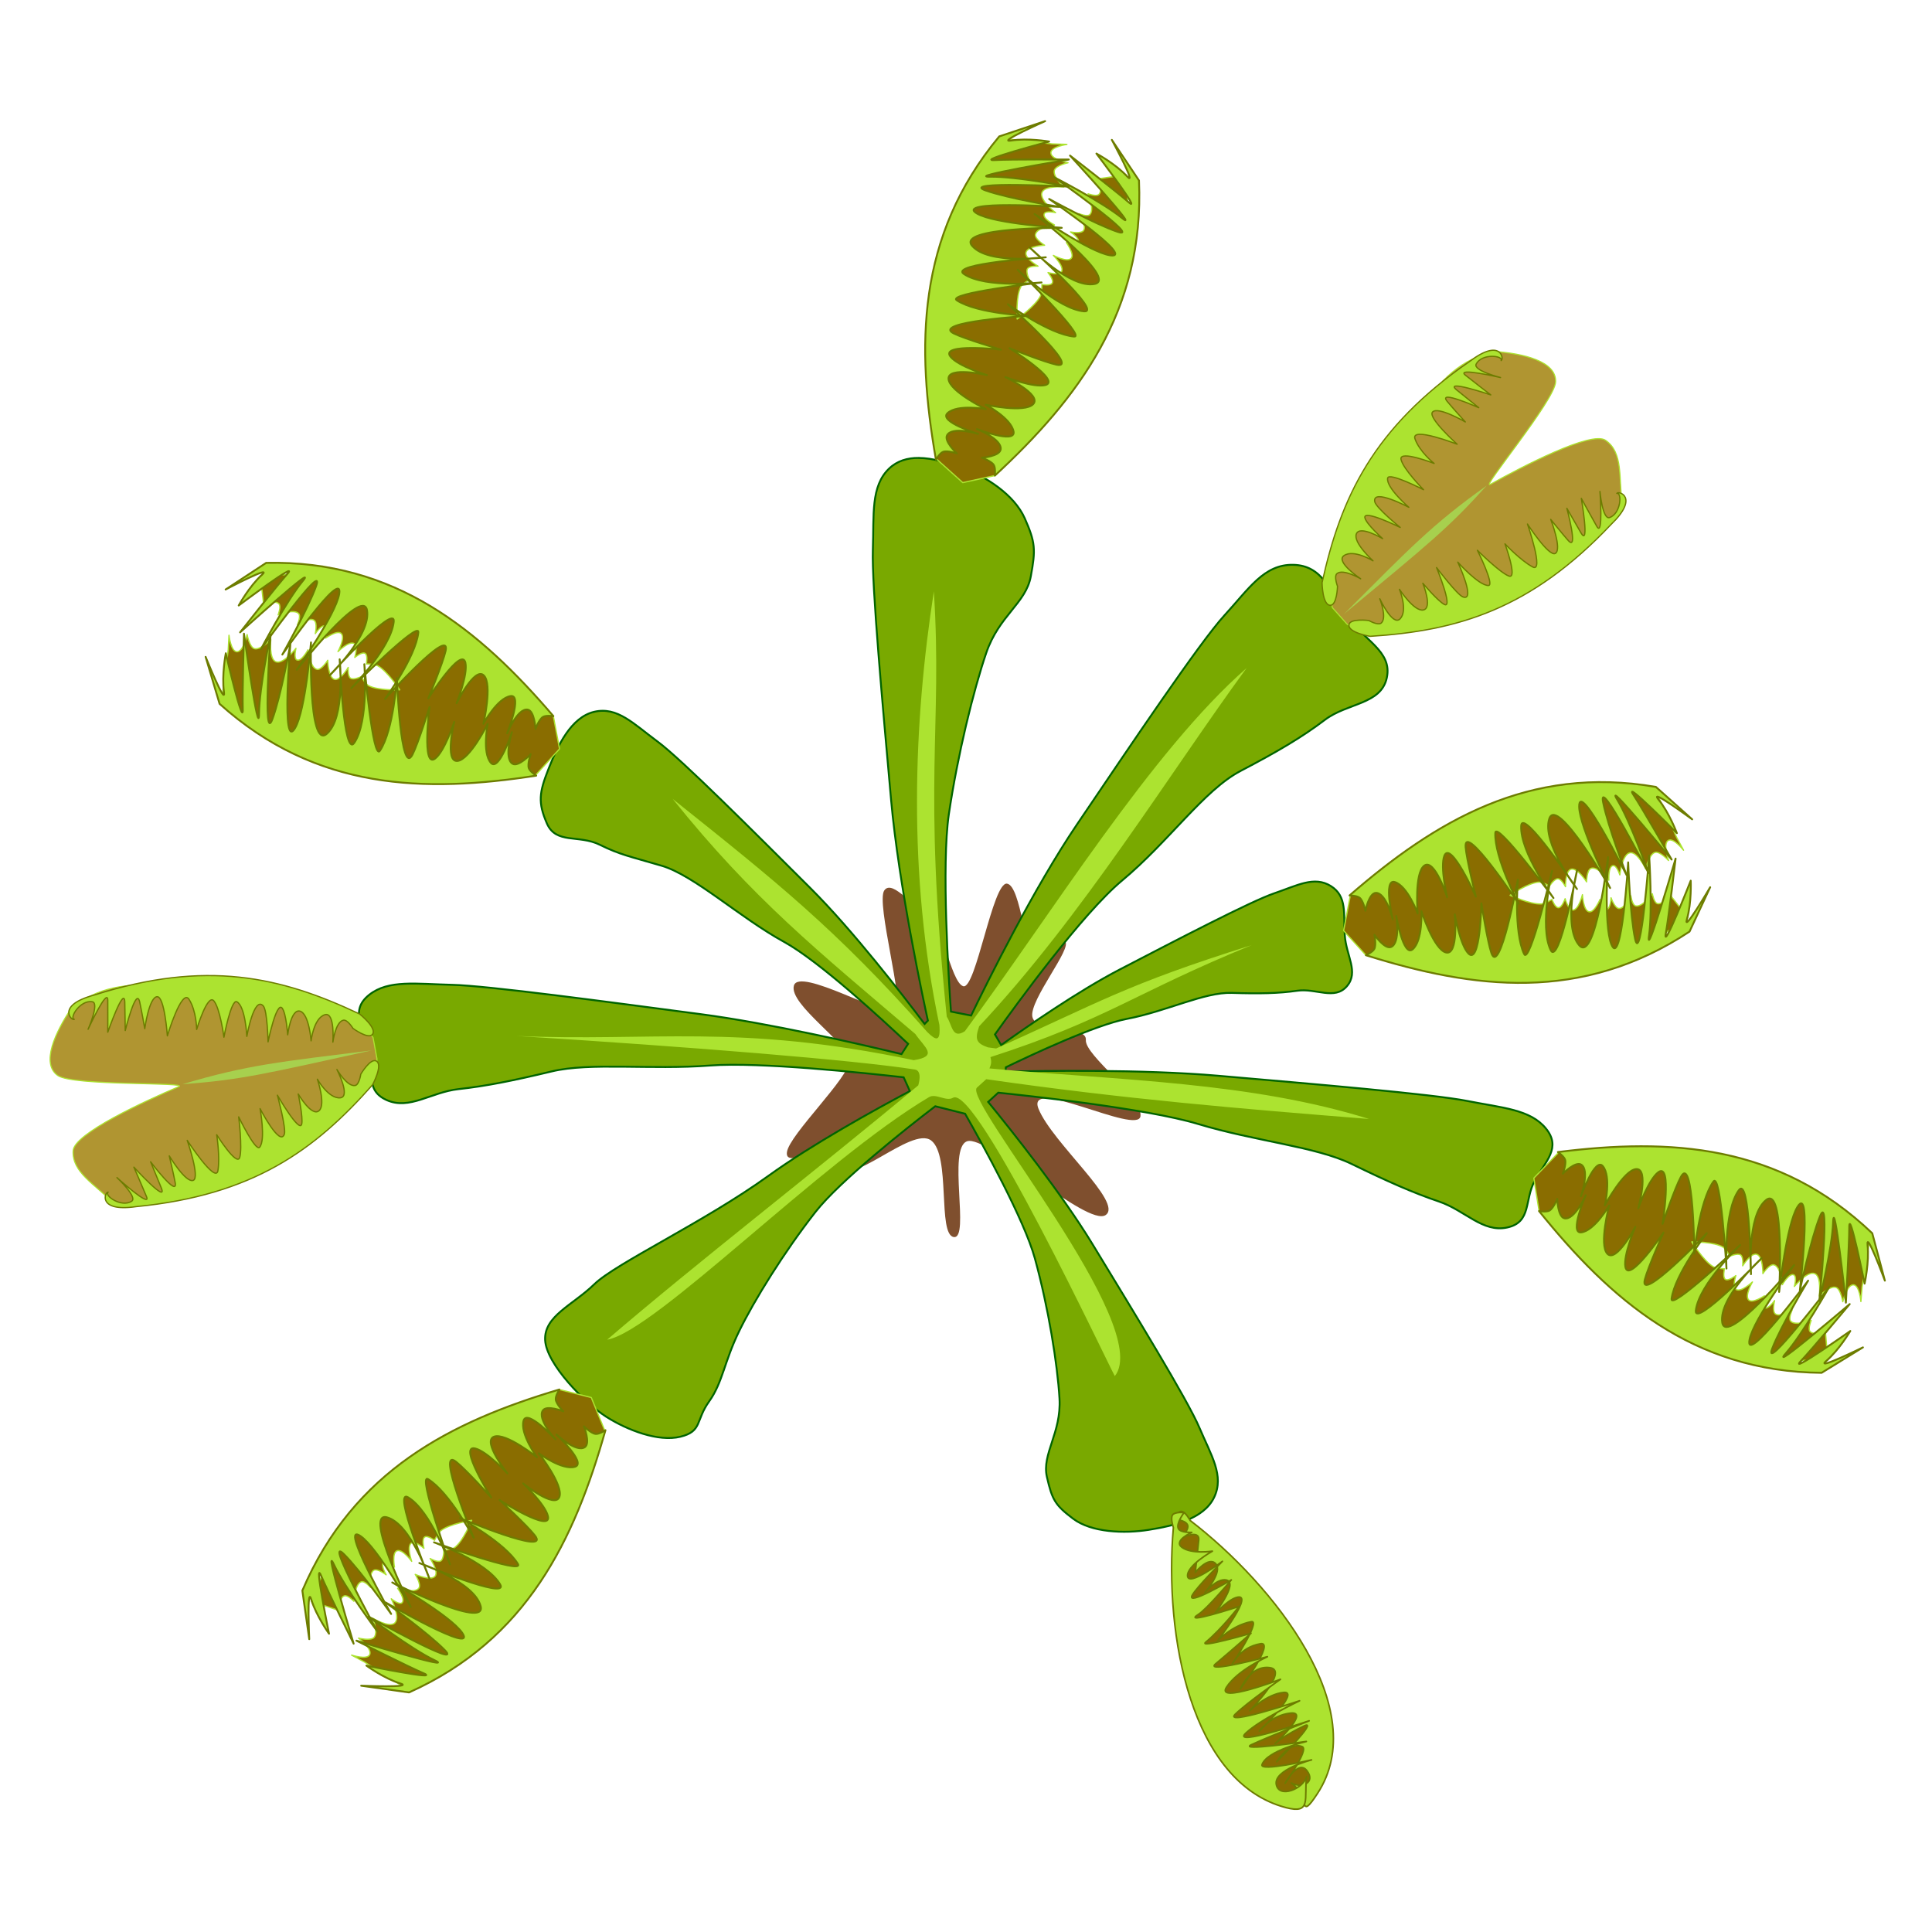 <svg xmlns="http://www.w3.org/2000/svg" viewBox="0 0 300 300"><defs><filter id="a"><feGaussianBlur stdDeviation="1.817"/></filter></defs><path d="M165.83 112.06c-6.198-.688-13.556 31.513-19.031 30.332-5.475-1.18-9.82-20.524-15.14-21.287-5.32-.763-15.406-10.693-19.095-7.035-3.69 3.658 8.94 33.7 4.919 35.71-4.02 2.01-41.811-13.131-44.115-7.57-2.304 5.561 23.889 17.233 24.121 22.111.232 4.878-26.105 21.946-27.136 27.136-1.03 5.19 15.776-3.442 21.106 4.02s32.848-11.879 41.443-7.456c8.595 4.424 2.671 27.854 9.813 28.562 7.142.708-2.85-26.306 5.776-28.325 8.627-2.018 52.265 25.448 60.092 21.82 7.827-3.628-23.052-21.326-29.082-31.377-6.03-10.05 43.218 7.918 44.196 2.12.979-5.798-24.236-17.962-23.696-22.53.54-4.568-21.817-1.945-23.203-6.853-1.386-4.908 17.588-20.466 14.158-22.292-3.43-1.827-6.737 5.145-12.06 5.025-5.323-.12-6.867-21.422-13.065-22.111z" transform="matrix(.358 0 0 .525 97.01 78.382)" filter="url(#a)" fill="#7f4f2e"/><path d="M137.56 822.56c-1.782-.006-3.443.457-4.75 1.688-2.988 2.813-2.432 7.265-2.625 12.905-.194 5.64 1.603 24.952 2.938 39.688 1.235 13.633 5.309 32.248 5.937 35.062l-.531.532c-3.488-4.548-11.55-14.836-18.406-21.562-8.992-8.822-20.776-20.46-24.656-23.281-3.88-2.823-6.484-5.586-10.22-4.72-3.734.868-5.888 5.371-7.374 9.095s-1.72 5.284-.25 8.625 5.132 1.747 8.5 3.375c3.367 1.628 4.753 1.826 10 3.344s12.616 8.242 19.75 12.094c5.646 3.047 15.854 12.336 20 16.188l-1.063 1.625c-6.753-1.6-21.34-4.91-32.406-6.344-14.857-1.927-34.347-4.529-40.094-4.656-5.747-.128-10.23-.845-13.344 1.593-3.114 2.439-1.04 5.053 0 8.438 1.04 3.385-.929 6.578 2.781 8.25s7.192-1.243 11.625-1.719c4.434-.476 8.812-1.342 15.031-2.812 6.22-1.47 15.9-.217 25.562-.938 7.92-.59 25.017 1.19 31.188 1.875l1 2.188c-5.645 2.955-15.774 8.46-22.875 13.5-10.272 7.29-24.536 13.836-28 17.156-3.463 3.32-8.13 5.045-7.937 8.875.194 3.83 6.473 10.066 9.875 12.188 3.402 2.12 8.389 4.012 11.938 3.156 3.548-.857 2.427-2.567 4.625-5.594s2.423-6.26 4.844-11.156c2.42-4.896 7.261-12.596 12.312-18.938 3.939-4.945 14.664-13.281 19.312-16.781l4.812 1.187c2.921 5.041 9.55 16.884 11.25 22.97 2.182 7.807 3.647 16.797 3.969 22.25.322 5.451-2.876 8.793-2.031 12.437.844 3.644 1.316 4.485 4.25 6.657 2.934 2.171 8.228 2.378 12.188 1.75 3.96-.629 8.86-1.705 10.53-5.157 1.671-3.451-.478-6.655-2.374-11.062-1.897-4.407-10.63-18.44-17.25-29.156-4.955-8.02-13.048-18.029-16.812-22.562l1.625-1.468c3.928.393 23.826 2.474 32.219 4.968 9.289 2.76 18.986 3.584 24.75 6.344 5.764 2.76 9.863 4.56 14.094 5.97 4.23 1.408 7.019 4.968 11 4.124s2.732-4.383 4.469-7.469c1.736-3.086 4.305-5.205 1.78-8.25-2.523-3.045-7.044-3.277-12.687-4.375-5.643-1.097-25.23-2.722-40.156-4-12.28-1.05-28.626-.782-34.281-.656l.031-.687c4.18-1.992 14.4-6.718 19.531-7.688 6.489-1.226 12.463-4.263 16.906-4.125 4.444.138 7.547.085 10.562-.344 3.016-.428 6.026 1.549 8-.718s-.122-4.802-.344-8.125c-.221-3.324.427-6.143-2.25-7.782-2.677-1.638-5.414-.086-9.125 1.157s-15.737 7.41-24.906 12.094c-6.7 3.422-15.053 9.143-19.125 12l-1-1.688c3.354-4.636 14.083-19.178 20.5-24.438 7.607-6.234 13.2-14.356 19.125-17.406 5.925-3.05 9.924-5.372 13.562-8.094 3.639-2.721 9.073-2.43 10-6.687.927-4.257-3.714-5.895-6.437-9.875s-3.948-7.963-8.656-8.063c-4.708-.1-7.14 3.792-11.094 8.031-3.955 4.24-15.161 20.67-23.75 33.156-7.017 10.2-14.487 25.06-17.094 30.375l-3.25-.625c-.375-5.265-1.544-23.272-.344-31.312 1.402-9.393 3.972-19.677 6.031-25.625 2.06-5.948 6.377-7.86 7.188-12.156.81-4.295.733-5.423-.97-9.218s-6.357-6.716-10.187-8.063c-2.155-.757-4.647-1.524-6.938-1.531z" stroke="#006400" stroke-width=".3" fill="#79a900" transform="matrix(.963 0 0 .978 10.168 -733.36)"/><path d="M145.008 91.823c-3.142 20.293-4.12 43.79.86 67.336.213 2.726-.542 2.42-1.883 1.092-14.245-16.062-23.434-23.336-39.532-36.2 12.52 15.603 22.537 23.592 37.671 36.501 1.45 2.103 3.65 3.47-.245 4.07-27.359-5.75-40.776-2.827-61.705-3.761 27.096 1.697 52.705 3.762 61.885 5.213 1.257.2.528 2.459.528 2.459-15.815 13.202-34.492 27.615-48.303 39.493 7.517-1.316 33.271-27.754 49.972-37.664 1.07-.636 2.643.726 3.72.1 3.667-2.135 24.043 41.3 25.132 43.216 6.128-7.71-23.555-42.7-21.421-44.782l1.455-1.32c21.32 3.07 39.506 4.592 59.437 6.177-18.403-5.751-38.728-5.993-58.937-7.85.303-.666.327-1.087.155-1.755 18.16-5.854 22.382-9.98 40.58-17.399-19.79 6.212-23.758 8.95-39.697 16.057l-1.278-.172c-1.732-.628-2.09-1.143-1.363-3.267 16-17.03 29.66-39.418 41.527-55.629-14.757 12.908-30.367 38.282-43.745 56.391-1.98 1.279-1.943-.934-2.81-2.266-3.78-36.924-.636-44.532-2.003-66.038z" fill="#ace330"/><g stroke-linejoin="round"><path d="M99.022 936.83l4.89 2.006 1.38 5.518c-14.211 25.054-24.743 31.762-38.373 35.238l-5.392-4.64-1.881-1.38s2.315 1.162 2.884.377c.625-.863-1.38-2.884-1.38-2.884s1.863.788 2.509.25c.773-.643.25-3.009.25-3.009s2.398 1.942 3.386 1.254c1.064-.74 0-3.887 0-3.887s1.127 1.234 1.63.877c.656-.465-.376-2.382-.376-2.382s2.565 1.293 3.386.501c.545-.525-.25-2.257-.25-2.257s2.335 1.471 3.134.753c.721-.649-.376-2.885-.376-2.885s1.09.846 1.63.627c.555-.225.753-1.63.753-1.63s1.23.137 1.755-.125c1.538-.767 3.386-3.888 3.386-3.888s-3.617.043-5.141.878c-.545.299-1.254 1.38-1.254 1.38s-1-.996-1.505-.753c-.54.26-.376 1.756-.376 1.756s-1.223-1.447-1.881-1.129c-.873.422-.377 2.884-.377 2.884s-1.189-2.259-2.131-2.006c-.843.226-.753 2.508-.753 2.508s-1.083-1.332-1.63-1.003c-.575.345.125 2.006.125 2.006s-1.22-1.266-1.88-1.003c-.86.343-.878 2.633-.878 2.633s-.796-1.238-1.38-1.128c-1.085.203-1.63 2.884-1.63 2.884s-.818-1.173-1.398-1.075c-.816.138-1.36 2.078-1.36 2.078l-4.014-2.006c6.11-10.606 13.485-20.995 44.517-27.337z" stroke="#ace330" stroke-width=".2" fill="#8a6d00" transform="scale(.963 .978) rotate(-8.505 -4721.392 638.025)"/><path d="M53.306 962.26l-.04 7.793s.877-8.632 1.252-6.18c.415 2.718 2.03 5.8 2.03 5.8s-.69-12.298.097-9.3c.687 2.62 3.595 11.45 3.595 11.45s-2.528-16.997-1.279-12.871c1.188 3.92 5.352 11.515 5.352 11.515s-6.243-16.523-3.538-12.955c2.333 3.077 6.143 10.539 6.143 10.539s-6.277-15.957-3.036-12.938c2.453 2.285 6.328 12.306 6.328 12.306s-5.295-16.172-1.714-14.647c3.69 1.571 5.38 10.761 5.38 10.761s-3.865-15.283-1.51-13.382c3.263 2.636 5.1 11.505 5.1 11.505s-3.066-15.179-1.492-13.885c3.052 2.51 5.901 10.278 5.901 10.278s-3.916-15.335-1.046-12.359c1.356 1.406 4.787 6.465 4.787 6.465s-4.025-9.065-1.457-8.1c1.796.675 4.602 4.698 4.602 4.698s-3.307-5.647-1.281-6.082c1.946-.419 6.377 4.261 6.377 4.261s-2.19-4.119-1.28-6.082c.83-1.794 4.638 3.694 4.638 3.694s-2.46-3.602-1.328-4.827c.748-.81 3.246.624 3.246.624s-.958-1.298-.93-2.046c.021-.562.81-1.478.81-1.478-17.967 2.467-34.712 7.815-45.707 25.444z" stroke="#6d7c00" stroke-linecap="round" stroke-width=".3" fill="#ace330" transform="scale(.963 .978) rotate(-8.505 -4721.392 638.025)"/><path d="M67.93 980.8l-7.477-2.196s8.52 1.635 6.28.573c-2.486-1.178-4.975-3.609-4.975-3.609s11.584 4.187 8.937 2.574c-2.313-1.41-9.938-6.726-9.938-6.726s15.559 7.295 11.964 4.915c-3.416-2.262-9.497-8.43-9.497-8.43s14.039 10.719 11.397 7.105c-2.28-3.118-8.335-8.907-8.335-8.907s13.486 10.588 11.523 6.618c-1.486-3.005-9.975-9.59-9.975-9.59s13.975 9.708 13.541 5.841c-.447-3.985-8.767-8.24-8.767-8.24s13.534 8.085 12.388 5.285c-1.59-3.883-9.56-8.186-9.56-8.186s13.663 7.29 12.874 5.41c-1.53-3.642-8.155-8.6-8.155-8.6s13.57 8.148 11.541 4.546c-.958-1.702-4.821-6.44-4.821-6.44s7.53 6.455 7.343 3.718c-.132-1.914-3.182-5.755-3.182-5.755s4.462 4.787 5.46 2.971c.959-1.745-2.254-7.332-2.254-7.332s3.318 3.279 5.46 2.971c1.956-.28-2.21-5.503-2.21-5.503s2.745 3.39 4.244 2.656c.99-.484.332-3.288.332-3.288s.97 1.29 1.694 1.477c.544.141 1.649-.352 1.649-.352-7.515 16.505-17.44 31.014-37.48 36.494z" stroke="#6d7c00" stroke-linecap="round" stroke-width=".3" fill="#ace330" transform="scale(.963 .978) rotate(-8.505 -4721.392 638.025)"/></g><g stroke-linejoin="round"><path d="M99.022 936.83l4.89 2.006 1.38 5.518c-14.211 25.054-24.743 31.762-38.373 35.238l-5.392-4.64-1.881-1.38s2.315 1.162 2.884.377c.625-.863-1.38-2.884-1.38-2.884s1.863.788 2.509.25c.773-.643.25-3.009.25-3.009s2.398 1.942 3.386 1.254c1.064-.74 0-3.887 0-3.887s1.127 1.234 1.63.877c.656-.465-.376-2.382-.376-2.382s2.565 1.293 3.386.501c.545-.525-.25-2.257-.25-2.257s2.335 1.471 3.134.753c.721-.649-.376-2.885-.376-2.885s1.09.846 1.63.627c.555-.225.753-1.63.753-1.63s1.23.137 1.755-.125c1.538-.767 3.386-3.888 3.386-3.888s-3.617.043-5.141.878c-.545.299-1.254 1.38-1.254 1.38s-1-.996-1.505-.753c-.54.26-.376 1.756-.376 1.756s-1.223-1.447-1.881-1.129c-.873.422-.377 2.884-.377 2.884s-1.189-2.259-2.131-2.006c-.843.226-.753 2.508-.753 2.508s-1.083-1.332-1.63-1.003c-.575.345.125 2.006.125 2.006s-1.22-1.266-1.88-1.003c-.86.343-.878 2.633-.878 2.633s-.796-1.238-1.38-1.128c-1.085.203-1.63 2.884-1.63 2.884s-.818-1.173-1.398-1.075c-.816.138-1.36 2.078-1.36 2.078l-4.014-2.006c6.11-10.606 13.485-20.995 44.517-27.337z" stroke="#ace330" stroke-width=".2" fill="#8a6d00" transform="matrix(-.503 -.834 .821 -.511 -480.343 749.342)"/><path d="M53.306 962.26l-.04 7.793s.877-8.632 1.252-6.18c.415 2.718 2.03 5.8 2.03 5.8s-.69-12.298.097-9.3c.687 2.62 3.595 11.45 3.595 11.45s-2.528-16.997-1.279-12.871c1.188 3.92 5.352 11.515 5.352 11.515s-6.243-16.523-3.538-12.955c2.333 3.077 6.143 10.539 6.143 10.539s-6.277-15.957-3.036-12.938c2.453 2.285 6.328 12.306 6.328 12.306s-5.295-16.172-1.714-14.647c3.69 1.571 5.38 10.761 5.38 10.761s-3.865-15.283-1.51-13.382c3.263 2.636 5.1 11.505 5.1 11.505s-3.066-15.179-1.492-13.885c3.052 2.51 5.901 10.278 5.901 10.278s-3.916-15.335-1.046-12.359c1.356 1.406 4.787 6.465 4.787 6.465s-4.025-9.065-1.457-8.1c1.796.675 4.602 4.698 4.602 4.698s-3.307-5.647-1.281-6.082c1.946-.419 6.377 4.261 6.377 4.261s-2.19-4.119-1.28-6.082c.83-1.794 4.638 3.694 4.638 3.694s-2.46-3.602-1.328-4.827c.748-.81 3.246.624 3.246.624s-.958-1.298-.93-2.046c.021-.562.81-1.478.81-1.478-17.967 2.467-34.712 7.815-45.707 25.444z" stroke="#6d7c00" stroke-linecap="round" stroke-width=".3" fill="#ace330" transform="matrix(-.503 -.834 .821 -.511 -480.343 749.342)"/><path d="M67.93 980.8l-7.477-2.196s8.52 1.635 6.28.573c-2.486-1.178-4.975-3.609-4.975-3.609s11.584 4.187 8.937 2.574c-2.313-1.41-9.938-6.726-9.938-6.726s15.559 7.295 11.964 4.915c-3.416-2.262-9.497-8.43-9.497-8.43s14.039 10.719 11.397 7.105c-2.28-3.118-8.335-8.907-8.335-8.907s13.486 10.588 11.523 6.618c-1.486-3.005-9.975-9.59-9.975-9.59s13.975 9.708 13.541 5.841c-.447-3.985-8.767-8.24-8.767-8.24s13.534 8.085 12.388 5.285c-1.59-3.883-9.56-8.186-9.56-8.186s13.663 7.29 12.874 5.41c-1.53-3.642-8.155-8.6-8.155-8.6s13.57 8.148 11.541 4.546c-.958-1.702-4.821-6.44-4.821-6.44s7.53 6.455 7.343 3.718c-.132-1.914-3.182-5.755-3.182-5.755s4.462 4.787 5.46 2.971c.959-1.745-2.254-7.332-2.254-7.332s3.318 3.279 5.46 2.971c1.956-.28-2.21-5.503-2.21-5.503s2.745 3.39 4.244 2.656c.99-.484.332-3.288.332-3.288s.97 1.29 1.694 1.477c.544.141 1.649-.352 1.649-.352-7.515 16.505-17.44 31.014-37.48 36.494z" stroke="#6d7c00" stroke-linecap="round" stroke-width=".3" fill="#ace330" transform="matrix(-.503 -.834 .821 -.511 -480.343 749.342)"/></g><g stroke-linejoin="round"><path d="M99.022 936.83l4.89 2.006 1.38 5.518c-14.211 25.054-24.743 31.762-38.373 35.238l-5.392-4.64-1.881-1.38s2.315 1.162 2.884.377c.625-.863-1.38-2.884-1.38-2.884s1.863.788 2.509.25c.773-.643.25-3.009.25-3.009s2.398 1.942 3.386 1.254c1.064-.74 0-3.887 0-3.887s1.127 1.234 1.63.877c.656-.465-.376-2.382-.376-2.382s2.565 1.293 3.386.501c.545-.525-.25-2.257-.25-2.257s2.335 1.471 3.134.753c.721-.649-.376-2.885-.376-2.885s1.09.846 1.63.627c.555-.225.753-1.63.753-1.63s1.23.137 1.755-.125c1.538-.767 3.386-3.888 3.386-3.888s-3.617.043-5.141.878c-.545.299-1.254 1.38-1.254 1.38s-1-.996-1.505-.753c-.54.26-.376 1.756-.376 1.756s-1.223-1.447-1.881-1.129c-.873.422-.377 2.884-.377 2.884s-1.189-2.259-2.131-2.006c-.843.226-.753 2.508-.753 2.508s-1.083-1.332-1.63-1.003c-.575.345.125 2.006.125 2.006s-1.22-1.266-1.88-1.003c-.86.343-.878 2.633-.878 2.633s-.796-1.238-1.38-1.128c-1.085.203-1.63 2.884-1.63 2.884s-.818-1.173-1.398-1.075c-.816.138-1.36 2.078-1.36 2.078l-4.014-2.006c6.11-10.606 13.485-20.995 44.517-27.337z" stroke="#ace330" stroke-width=".2" fill="#8a6d00" transform="matrix(-.873 -.413 .407 -.886 -82.755 1019.236)"/><path d="M53.306 962.26l-.04 7.793s.877-8.632 1.252-6.18c.415 2.718 2.03 5.8 2.03 5.8s-.69-12.298.097-9.3c.687 2.62 3.595 11.45 3.595 11.45s-2.528-16.997-1.279-12.871c1.188 3.92 5.352 11.515 5.352 11.515s-6.243-16.523-3.538-12.955c2.333 3.077 6.143 10.539 6.143 10.539s-6.277-15.957-3.036-12.938c2.453 2.285 6.328 12.306 6.328 12.306s-5.295-16.172-1.714-14.647c3.69 1.571 5.38 10.761 5.38 10.761s-3.865-15.283-1.51-13.382c3.263 2.636 5.1 11.505 5.1 11.505s-3.066-15.179-1.492-13.885c3.052 2.51 5.901 10.278 5.901 10.278s-3.916-15.335-1.046-12.359c1.356 1.406 4.787 6.465 4.787 6.465s-4.025-9.065-1.457-8.1c1.796.675 4.602 4.698 4.602 4.698s-3.307-5.647-1.281-6.082c1.946-.419 6.377 4.261 6.377 4.261s-2.19-4.119-1.28-6.082c.83-1.794 4.638 3.694 4.638 3.694s-2.46-3.602-1.328-4.827c.748-.81 3.246.624 3.246.624s-.958-1.298-.93-2.046c.021-.562.81-1.478.81-1.478-17.967 2.467-34.712 7.815-45.707 25.444z" stroke="#6d7c00" stroke-linecap="round" stroke-width=".3" fill="#ace330" transform="matrix(-.873 -.413 .407 -.886 -82.755 1019.236)"/><path d="M67.93 980.8l-7.477-2.196s8.52 1.635 6.28.573c-2.486-1.178-4.975-3.609-4.975-3.609s11.584 4.187 8.937 2.574c-2.313-1.41-9.938-6.726-9.938-6.726s15.559 7.295 11.964 4.915c-3.416-2.262-9.497-8.43-9.497-8.43s14.039 10.719 11.397 7.105c-2.28-3.118-8.335-8.907-8.335-8.907s13.486 10.588 11.523 6.618c-1.486-3.005-9.975-9.59-9.975-9.59s13.975 9.708 13.541 5.841c-.447-3.985-8.767-8.24-8.767-8.24s13.534 8.085 12.388 5.285c-1.59-3.883-9.56-8.186-9.56-8.186s13.663 7.29 12.874 5.41c-1.53-3.642-8.155-8.6-8.155-8.6s13.57 8.148 11.541 4.546c-.958-1.702-4.821-6.44-4.821-6.44s7.53 6.455 7.343 3.718c-.132-1.914-3.182-5.755-3.182-5.755s4.462 4.787 5.46 2.971c.959-1.745-2.254-7.332-2.254-7.332s3.318 3.279 5.46 2.971c1.956-.28-2.21-5.503-2.21-5.503s2.745 3.39 4.244 2.656c.99-.484.332-3.288.332-3.288s.97 1.29 1.694 1.477c.544.141 1.649-.352 1.649-.352-7.515 16.505-17.44 31.014-37.48 36.494z" stroke="#6d7c00" stroke-linecap="round" stroke-width=".3" fill="#ace330" transform="matrix(-.873 -.413 .407 -.886 -82.755 1019.236)"/></g><g stroke-linejoin="round"><path d="M99.022 936.83l4.89 2.006 1.38 5.518c-14.211 25.054-24.743 31.762-38.373 35.238l-5.392-4.64-1.881-1.38s2.315 1.162 2.884.377c.625-.863-1.38-2.884-1.38-2.884s1.863.788 2.509.25c.773-.643.25-3.009.25-3.009s2.398 1.942 3.386 1.254c1.064-.74 0-3.887 0-3.887s1.127 1.234 1.63.877c.656-.465-.376-2.382-.376-2.382s2.565 1.293 3.386.501c.545-.525-.25-2.257-.25-2.257s2.335 1.471 3.134.753c.721-.649-.376-2.885-.376-2.885s1.09.846 1.63.627c.555-.225.753-1.63.753-1.63s1.23.137 1.755-.125c1.538-.767 3.386-3.888 3.386-3.888s-3.617.043-5.141.878c-.545.299-1.254 1.38-1.254 1.38s-1-.996-1.505-.753c-.54.26-.376 1.756-.376 1.756s-1.223-1.447-1.881-1.129c-.873.422-.377 2.884-.377 2.884s-1.189-2.259-2.131-2.006c-.843.226-.753 2.508-.753 2.508s-1.083-1.332-1.63-1.003c-.575.345.125 2.006.125 2.006s-1.22-1.266-1.88-1.003c-.86.343-.878 2.633-.878 2.633s-.796-1.238-1.38-1.128c-1.085.203-1.63 2.884-1.63 2.884s-.818-1.173-1.398-1.075c-.816.138-1.36 2.078-1.36 2.078l-4.014-2.006c6.11-10.606 13.485-20.995 44.517-27.337z" stroke="#ace330" stroke-width=".2" fill="#8a6d00" transform="scale(.963 .978) rotate(56.823 854.92 516.215)"/><path d="M53.306 962.26l-.04 7.793s.877-8.632 1.252-6.18c.415 2.718 2.03 5.8 2.03 5.8s-.69-12.298.097-9.3c.687 2.62 3.595 11.45 3.595 11.45s-2.528-16.997-1.279-12.871c1.188 3.92 5.352 11.515 5.352 11.515s-6.243-16.523-3.538-12.955c2.333 3.077 6.143 10.539 6.143 10.539s-6.277-15.957-3.036-12.938c2.453 2.285 6.328 12.306 6.328 12.306s-5.295-16.172-1.714-14.647c3.69 1.571 5.38 10.761 5.38 10.761s-3.865-15.283-1.51-13.382c3.263 2.636 5.1 11.505 5.1 11.505s-3.066-15.179-1.492-13.885c3.052 2.51 5.901 10.278 5.901 10.278s-3.916-15.335-1.046-12.359c1.356 1.406 4.787 6.465 4.787 6.465s-4.025-9.065-1.457-8.1c1.796.675 4.602 4.698 4.602 4.698s-3.307-5.647-1.281-6.082c1.946-.419 6.377 4.261 6.377 4.261s-2.19-4.119-1.28-6.082c.83-1.794 4.638 3.694 4.638 3.694s-2.46-3.602-1.328-4.827c.748-.81 3.246.624 3.246.624s-.958-1.298-.93-2.046c.021-.562.81-1.478.81-1.478-17.967 2.467-34.712 7.815-45.707 25.444z" stroke="#6d7c00" stroke-linecap="round" stroke-width=".3" fill="#ace330" transform="scale(.963 .978) rotate(56.823 854.92 516.215)"/><path d="M67.93 980.8l-7.477-2.196s8.52 1.635 6.28.573c-2.486-1.178-4.975-3.609-4.975-3.609s11.584 4.187 8.937 2.574c-2.313-1.41-9.938-6.726-9.938-6.726s15.559 7.295 11.964 4.915c-3.416-2.262-9.497-8.43-9.497-8.43s14.039 10.719 11.397 7.105c-2.28-3.118-8.335-8.907-8.335-8.907s13.486 10.588 11.523 6.618c-1.486-3.005-9.975-9.59-9.975-9.59s13.975 9.708 13.541 5.841c-.447-3.985-8.767-8.24-8.767-8.24s13.534 8.085 12.388 5.285c-1.59-3.883-9.56-8.186-9.56-8.186s13.663 7.29 12.874 5.41c-1.53-3.642-8.155-8.6-8.155-8.6s13.57 8.148 11.541 4.546c-.958-1.702-4.821-6.44-4.821-6.44s7.53 6.455 7.343 3.718c-.132-1.914-3.182-5.755-3.182-5.755s4.462 4.787 5.46 2.971c.959-1.745-2.254-7.332-2.254-7.332s3.318 3.279 5.46 2.971c1.956-.28-2.21-5.503-2.21-5.503s2.745 3.39 4.244 2.656c.99-.484.332-3.288.332-3.288s.97 1.29 1.694 1.477c.544.141 1.649-.352 1.649-.352-7.515 16.505-17.44 31.014-37.48 36.494z" stroke="#6d7c00" stroke-linecap="round" stroke-width=".3" fill="#ace330" transform="scale(.963 .978) rotate(56.823 854.92 516.215)"/></g><g stroke-linejoin="round"><path d="M99.022 936.83l4.89 2.006 1.38 5.518c-14.211 25.054-24.743 31.762-38.373 35.238l-5.392-4.64-1.881-1.38s2.315 1.162 2.884.377c.625-.863-1.38-2.884-1.38-2.884s1.863.788 2.509.25c.773-.643.25-3.009.25-3.009s2.398 1.942 3.386 1.254c1.064-.74 0-3.887 0-3.887s1.127 1.234 1.63.877c.656-.465-.376-2.382-.376-2.382s2.565 1.293 3.386.501c.545-.525-.25-2.257-.25-2.257s2.335 1.471 3.134.753c.721-.649-.376-2.885-.376-2.885s1.09.846 1.63.627c.555-.225.753-1.63.753-1.63s1.23.137 1.755-.125c1.538-.767 3.386-3.888 3.386-3.888s-3.617.043-5.141.878c-.545.299-1.254 1.38-1.254 1.38s-1-.996-1.505-.753c-.54.26-.376 1.756-.376 1.756s-1.223-1.447-1.881-1.129c-.873.422-.377 2.884-.377 2.884s-1.189-2.259-2.131-2.006c-.843.226-.753 2.508-.753 2.508s-1.083-1.332-1.63-1.003c-.575.345.125 2.006.125 2.006s-1.22-1.266-1.88-1.003c-.86.343-.878 2.633-.878 2.633s-.796-1.238-1.38-1.128c-1.085.203-1.63 2.884-1.63 2.884s-.818-1.173-1.398-1.075c-.816.138-1.36 2.078-1.36 2.078l-4.014-2.006c6.11-10.606 13.485-20.995 44.517-27.337z" stroke="#ace330" stroke-width=".2" fill="#8a6d00" transform="matrix(-.793 .554 -.545 -.806 743.566 774.074)"/><path d="M53.306 962.26l-.04 7.793s.877-8.632 1.252-6.18c.415 2.718 2.03 5.8 2.03 5.8s-.69-12.298.097-9.3c.687 2.62 3.595 11.45 3.595 11.45s-2.528-16.997-1.279-12.871c1.188 3.92 5.352 11.515 5.352 11.515s-6.243-16.523-3.538-12.955c2.333 3.077 6.143 10.539 6.143 10.539s-6.277-15.957-3.036-12.938c2.453 2.285 6.328 12.306 6.328 12.306s-5.295-16.172-1.714-14.647c3.69 1.571 5.38 10.761 5.38 10.761s-3.865-15.283-1.51-13.382c3.263 2.636 5.1 11.505 5.1 11.505s-3.066-15.179-1.492-13.885c3.052 2.51 5.901 10.278 5.901 10.278s-3.916-15.335-1.046-12.359c1.356 1.406 4.787 6.465 4.787 6.465s-4.025-9.065-1.457-8.1c1.796.675 4.602 4.698 4.602 4.698s-3.307-5.647-1.281-6.082c1.946-.419 6.377 4.261 6.377 4.261s-2.19-4.119-1.28-6.082c.83-1.794 4.638 3.694 4.638 3.694s-2.46-3.602-1.328-4.827c.748-.81 3.246.624 3.246.624s-.958-1.298-.93-2.046c.021-.562.81-1.478.81-1.478-17.967 2.467-34.712 7.815-45.707 25.444z" stroke="#6d7c00" stroke-linecap="round" stroke-width=".3" fill="#ace330" transform="matrix(-.793 .554 -.545 -.806 743.566 774.074)"/><path d="M67.93 980.8l-7.477-2.196s8.52 1.635 6.28.573c-2.486-1.178-4.975-3.609-4.975-3.609s11.584 4.187 8.937 2.574c-2.313-1.41-9.938-6.726-9.938-6.726s15.559 7.295 11.964 4.915c-3.416-2.262-9.497-8.43-9.497-8.43s14.039 10.719 11.397 7.105c-2.28-3.118-8.335-8.907-8.335-8.907s13.486 10.588 11.523 6.618c-1.486-3.005-9.975-9.59-9.975-9.59s13.975 9.708 13.541 5.841c-.447-3.985-8.767-8.24-8.767-8.24s13.534 8.085 12.388 5.285c-1.59-3.883-9.56-8.186-9.56-8.186s13.663 7.29 12.874 5.41c-1.53-3.642-8.155-8.6-8.155-8.6s13.57 8.148 11.541 4.546c-.958-1.702-4.821-6.44-4.821-6.44s7.53 6.455 7.343 3.718c-.132-1.914-3.182-5.755-3.182-5.755s4.462 4.787 5.46 2.971c.959-1.745-2.254-7.332-2.254-7.332s3.318 3.279 5.46 2.971c1.956-.28-2.21-5.503-2.21-5.503s2.745 3.39 4.244 2.656c.99-.484.332-3.288.332-3.288s.97 1.29 1.694 1.477c.544.141 1.649-.352 1.649-.352-7.515 16.505-17.44 31.014-37.48 36.494z" stroke="#6d7c00" stroke-linecap="round" stroke-width=".3" fill="#ace330" transform="matrix(-.793 .554 -.545 -.806 743.566 774.074)"/></g><path d="M99.022 936.83l4.19 2.386 2.02 3.358c2.396 4.8-21.354 38.508-34.984 41.983-4.655-2.157-9.244-2.615-10.442-6.406-.953-3.018 9.028-13.267 13.718-17.836 1.612-1.57-17.929 6.845-21.17 5.991-3.643-.96-3.17-7.207-2.023-12.324 6.109-10.606 17.659-10.809 48.69-17.152z" stroke-linejoin="round" stroke="#ace330" stroke-width=".2" fill="#b09531" transform="matrix(.802 .307 -.302 .794 258.793 -616.322)"/><path d="M53.373 950.18c-5.818 4.239-2.2 5.94-1.817 5.465-.983.14-.263-3.776 1.928-4.185 1.303-.244 1.04 4.97 1.04 4.97s.576-8.497 1.454-6.256c.758 1.934 2.061 5.475 2.061 5.475s-.247-9.258.962-6.199l1.886 4.772s-.993-8.239.575-5.865c.769 1.164 2.6 4.268 2.6 4.268s-1.307-5.669.04-6.263c1.239-.547 4.243 6.015 4.243 6.015s-.653-9.111 1.304-7.66c2.016 1.495 3.238 4.65 3.238 4.65s-.501-6.893 1.067-5.999c1.55.885 4.036 5.54 4.036 5.54s-1.247-7.035-.096-6.891c1.746.217 3.914 5.251 3.914 5.251s-1.41-7.43.825-6.265c.993.518 3.116 5.822 3.116 5.822s-1.23-7.616.238-6.667c1.026.664 2.626 4.175 2.626 4.175s-1.165-4.729.595-4.84c1.69-.108 3.75 4.343 3.75 4.343s-1.03-4.038.649-5.359c1.533-1.207 3.113 4.147 3.113 4.147s-.863-3.616.366-4.42c.641-.418 2.154.771 2.154.771s3.321.922 3.672-.254c.416-1.394-3.476-2.64-3.476-2.64-15.744-1.232-29.447.736-46.063 14.099z" stroke-linejoin="round" stroke="#6d7c00" stroke-linecap="round" stroke-width=".232" fill="#ace330" transform="matrix(.802 .307 -.302 .794 258.793 -616.322)"/><path d="M57.695 163.108c-16.773 3.691-20.301 4.582-29.354 5.248 10.062-3.018 15.285-3.49 29.354-5.248z" fill="#a7d04e"/><path d="M74.048 983.57c-6.259 3.538-6.25-.499-5.663-.648-.541.842 3.27 1.839 4.564.005.77-1.092-4.011-3.057-4.011-3.057s7.854 3.069 6.218 1.314c-1.41-1.513-4.03-4.206-4.03-4.206s8.186 4.146 5.958 1.743l-3.475-3.749s6.958 4.398 5.496 1.956c-.717-1.198-2.722-4.189-2.722-4.189s4.524 3.597 5.625 2.615c1.015-.905-3.59-6.436-3.59-6.436s7.61 5.581 7.138 3.174c-.486-2.482-2.52-6.063-2.52-6.063s5.49 4.187 5.353 2.372c-.135-1.796-2.78-6.854-2.78-6.854s5.138 4.915 5.497 3.799c.545-1.693-2.413-6.605-2.413-6.605s5.842 5.306 5.743 2.765c-.043-1.13-3.678-6.19-3.678-6.19s6.193 5.1 5.965 3.353c-.16-1.222-2.521-4.922-2.521-4.922s3.742 3.069 4.586 1.504c.812-1.504-2.302-5.275-2.302-5.275s3.18 2.651 5.074 1.673c1.73-.894-2.396-4.609-2.396-4.609s2.873 2.322 4.113 1.535c.647-.41.222-2.3.222-2.3s.58-3.434 1.782-3.258c1.425.209.892 4.304.892 4.304-5.56 14.95-13.124 26.678-32.125 36.249z" stroke-linejoin="round" stroke="#6d7c00" stroke-linecap="round" stroke-width=".232" fill="#ace330" transform="matrix(.802 .307 -.302 .794 258.793 -616.322)"/><g stroke-linejoin="round"><path d="M99.85 936.01l8.877-.529-4.06 6.736c-14.999 28.31-37.715 37.67-52.288 29.38-1.446-24.62 34.877-34.4 47.468-35.59z" stroke="#ace330" stroke-width=".2" fill="#8a6d00" transform="matrix(.106 -.734 .709 .11 -491.886 212)"/><path d="M55.382 974.04c-6.616-3.178-.697-1.707 1.33-5.922-.835 2.563.905 5.15 3.007 3.005 2.224-2.27-3.251-4.331-3.251-4.331s7.732 4.114 8.112 2.545c.73-3.013-3.939-5.02-3.939-5.02s10.3 7.858 8.29 4.761c-2.546-3.919-4.57-5.659-4.57-5.659s7.843 6.532 6.789 2.373c-1.046-4.128-4.735-6.154-4.735-6.154s9.688 7.695 8.79 4.021c-.868-3.545-4.87-6.705-4.87-6.705s9.585 7.24 9.552 3.044c-.034-4.324-5.325-5.706-5.325-5.706s10.982 6.024 9.974 2.902c-1.397-4.33-5.27-5.483-5.27-5.483s10.233 4.938 9.534 2.84c-1.356-4.065-5.08-6.667-5.08-6.667s11.538 6.733 9.587 2.66c-.921-1.925-4.586-4.448-4.586-4.448s7.789 4.74 7.906 1.783c.082-2.069-3.239-4.155-3.239-4.155s4.874 3.246 6.28 1.398c1.35-1.776-2.462-4.096-2.462-4.096s4.223-.147 6.794-.26c2.348-.102-.1-3.782-.1-3.782s1.987 1.428 2.86.934c1.04-.589.801-3.496.801-3.496s1.752.917 1.82 1.758c.072.883-1.59 2.13-1.59 2.13-10.707 20.125-33.35 44.883-52.41 35.73z" stroke="#6d7c00" stroke-linecap="round" stroke-width=".34" fill="#ace330" transform="matrix(.106 -.734 .709 .11 -491.886 212)"/><path d="M51.455 967.66c-.595 5.844 2.41 3.607 7.087 3.524-2.677-.31-5.453-5.233-2.627-6.248 2.991-1.075 6.23 6.792 6.23 6.792s-4.163-10.774-2.578-10.465c3.042.594 6.224 8.778 6.224 8.778s-4.359-14.71-2.384-11.59c2.5 3.948 6.746 11.553 6.746 11.553s-7.964-15.926-4.623-13.232c3.315 2.672 8.46 10.566 8.46 10.566s-7.794-15.71-4.83-13.361c2.86 2.267 8.663 8.604 8.663 8.604s-7.181-13.112-3.382-11.332c3.915 1.834 7.634 7.829 7.634 7.829s-5.563-13.102-3.146-10.884c3.352 3.076 7.472 6.65 7.472 6.65s-4.906-10.934-3.292-9.423c3.13 2.929 8.463 6.037 8.463 6.037s-5.828-11.934-2.94-8.461c1.365 1.64 8.18 5.978 8.18 5.978s-7.11-9.01-4.373-7.883c1.914.788 7.932 5.4 7.932 5.4s-6.424-6.506-4.158-7.013c2.178-.486 5.937 4.55 5.937 4.55s-1.346-4.381-.171-6.67c1.073-2.092 3.396 1.67 3.396 1.67s-.468-2.402.345-2.99c.969-.7 3.511.73 3.511.73s-.102-1.974-.838-2.387c-.773-.433-2.6.557-2.6.557-22.757 1.333-52.196 11.686-54.338 32.72z" stroke="#6d7c00" stroke-linecap="round" stroke-width=".34" fill="#ace330" transform="matrix(.106 -.734 .709 .11 -491.886 212)"/></g><g><path d="M99.022 936.83l4.19 2.386 2.02 3.358c2.396 4.8-21.354 38.508-34.984 41.983-4.655-2.157-9.244-2.615-10.442-6.406-.953-3.018 9.028-13.267 13.718-17.836 1.612-1.57-17.929 6.845-21.17 5.991-3.643-.96-3.17-7.207-2.023-12.324 6.109-10.606 17.659-10.809 48.69-17.152z" stroke-linejoin="round" stroke="#ace330" stroke-width=".2" fill="#b09531" transform="matrix(-.249 .822 .812 .249 -530.049 -224.346)"/><path d="M53.373 950.18c-5.818 4.239-2.2 5.94-1.817 5.465-.983.14-.263-3.776 1.928-4.185 1.303-.244 1.04 4.97 1.04 4.97s.576-8.497 1.454-6.256c.758 1.934 2.061 5.475 2.061 5.475s-.247-9.258.962-6.199l1.886 4.772s-.993-8.239.575-5.865c.769 1.164 2.6 4.268 2.6 4.268s-1.307-5.669.04-6.263c1.239-.547 4.243 6.015 4.243 6.015s-.653-9.111 1.304-7.66c2.016 1.495 3.238 4.65 3.238 4.65s-.501-6.893 1.067-5.999c1.55.885 4.036 5.54 4.036 5.54s-1.247-7.035-.096-6.891c1.746.217 3.914 5.251 3.914 5.251s-1.41-7.43.825-6.265c.993.518 3.116 5.822 3.116 5.822s-1.23-7.616.238-6.667c1.026.664 2.626 4.175 2.626 4.175s-1.165-4.729.595-4.84c1.69-.108 3.75 4.343 3.75 4.343s-1.03-4.038.649-5.359c1.533-1.207 3.113 4.147 3.113 4.147s-.863-3.616.366-4.42c.641-.418 2.154.771 2.154.771s3.321.922 3.672-.254c.416-1.394-3.476-2.64-3.476-2.64-15.744-1.232-29.447.736-46.063 14.099z" stroke-linejoin="round" stroke="#6d7c00" stroke-linecap="round" stroke-width=".232" fill="#ace330" transform="matrix(-.249 .822 .812 .249 -530.049 -224.346)"/><path d="M208.705 95.342c13.21-10.975 16.079-13.213 22.162-19.951-8.56 6.09-12.139 9.924-22.162 19.951z" fill="#a7d04e"/><path d="M74.048 983.57c-6.259 3.538-6.25-.499-5.663-.648-.541.842 3.27 1.839 4.564.005.77-1.092-4.011-3.057-4.011-3.057s7.854 3.069 6.218 1.314c-1.41-1.513-4.03-4.206-4.03-4.206s8.186 4.146 5.958 1.743l-3.475-3.749s6.958 4.398 5.496 1.956c-.717-1.198-2.722-4.189-2.722-4.189s4.524 3.597 5.625 2.615c1.015-.905-3.59-6.436-3.59-6.436s7.61 5.581 7.138 3.174c-.486-2.482-2.52-6.063-2.52-6.063s5.49 4.187 5.353 2.372c-.135-1.796-2.78-6.854-2.78-6.854s5.138 4.915 5.497 3.799c.545-1.693-2.413-6.605-2.413-6.605s5.842 5.306 5.743 2.765c-.043-1.13-3.678-6.19-3.678-6.19s6.193 5.1 5.965 3.353c-.16-1.222-2.521-4.922-2.521-4.922s3.742 3.069 4.586 1.504c.812-1.504-2.302-5.275-2.302-5.275s3.18 2.651 5.074 1.673c1.73-.894-2.396-4.609-2.396-4.609s2.873 2.322 4.113 1.535c.647-.41.222-2.3.222-2.3s.58-3.434 1.782-3.258c1.425.209.892 4.304.892 4.304-5.56 14.95-13.124 26.678-32.125 36.249z" stroke-linejoin="round" stroke="#6d7c00" stroke-linecap="round" stroke-width=".232" fill="#ace330" transform="matrix(-.249 .822 .812 .249 -530.049 -224.346)"/></g></svg>